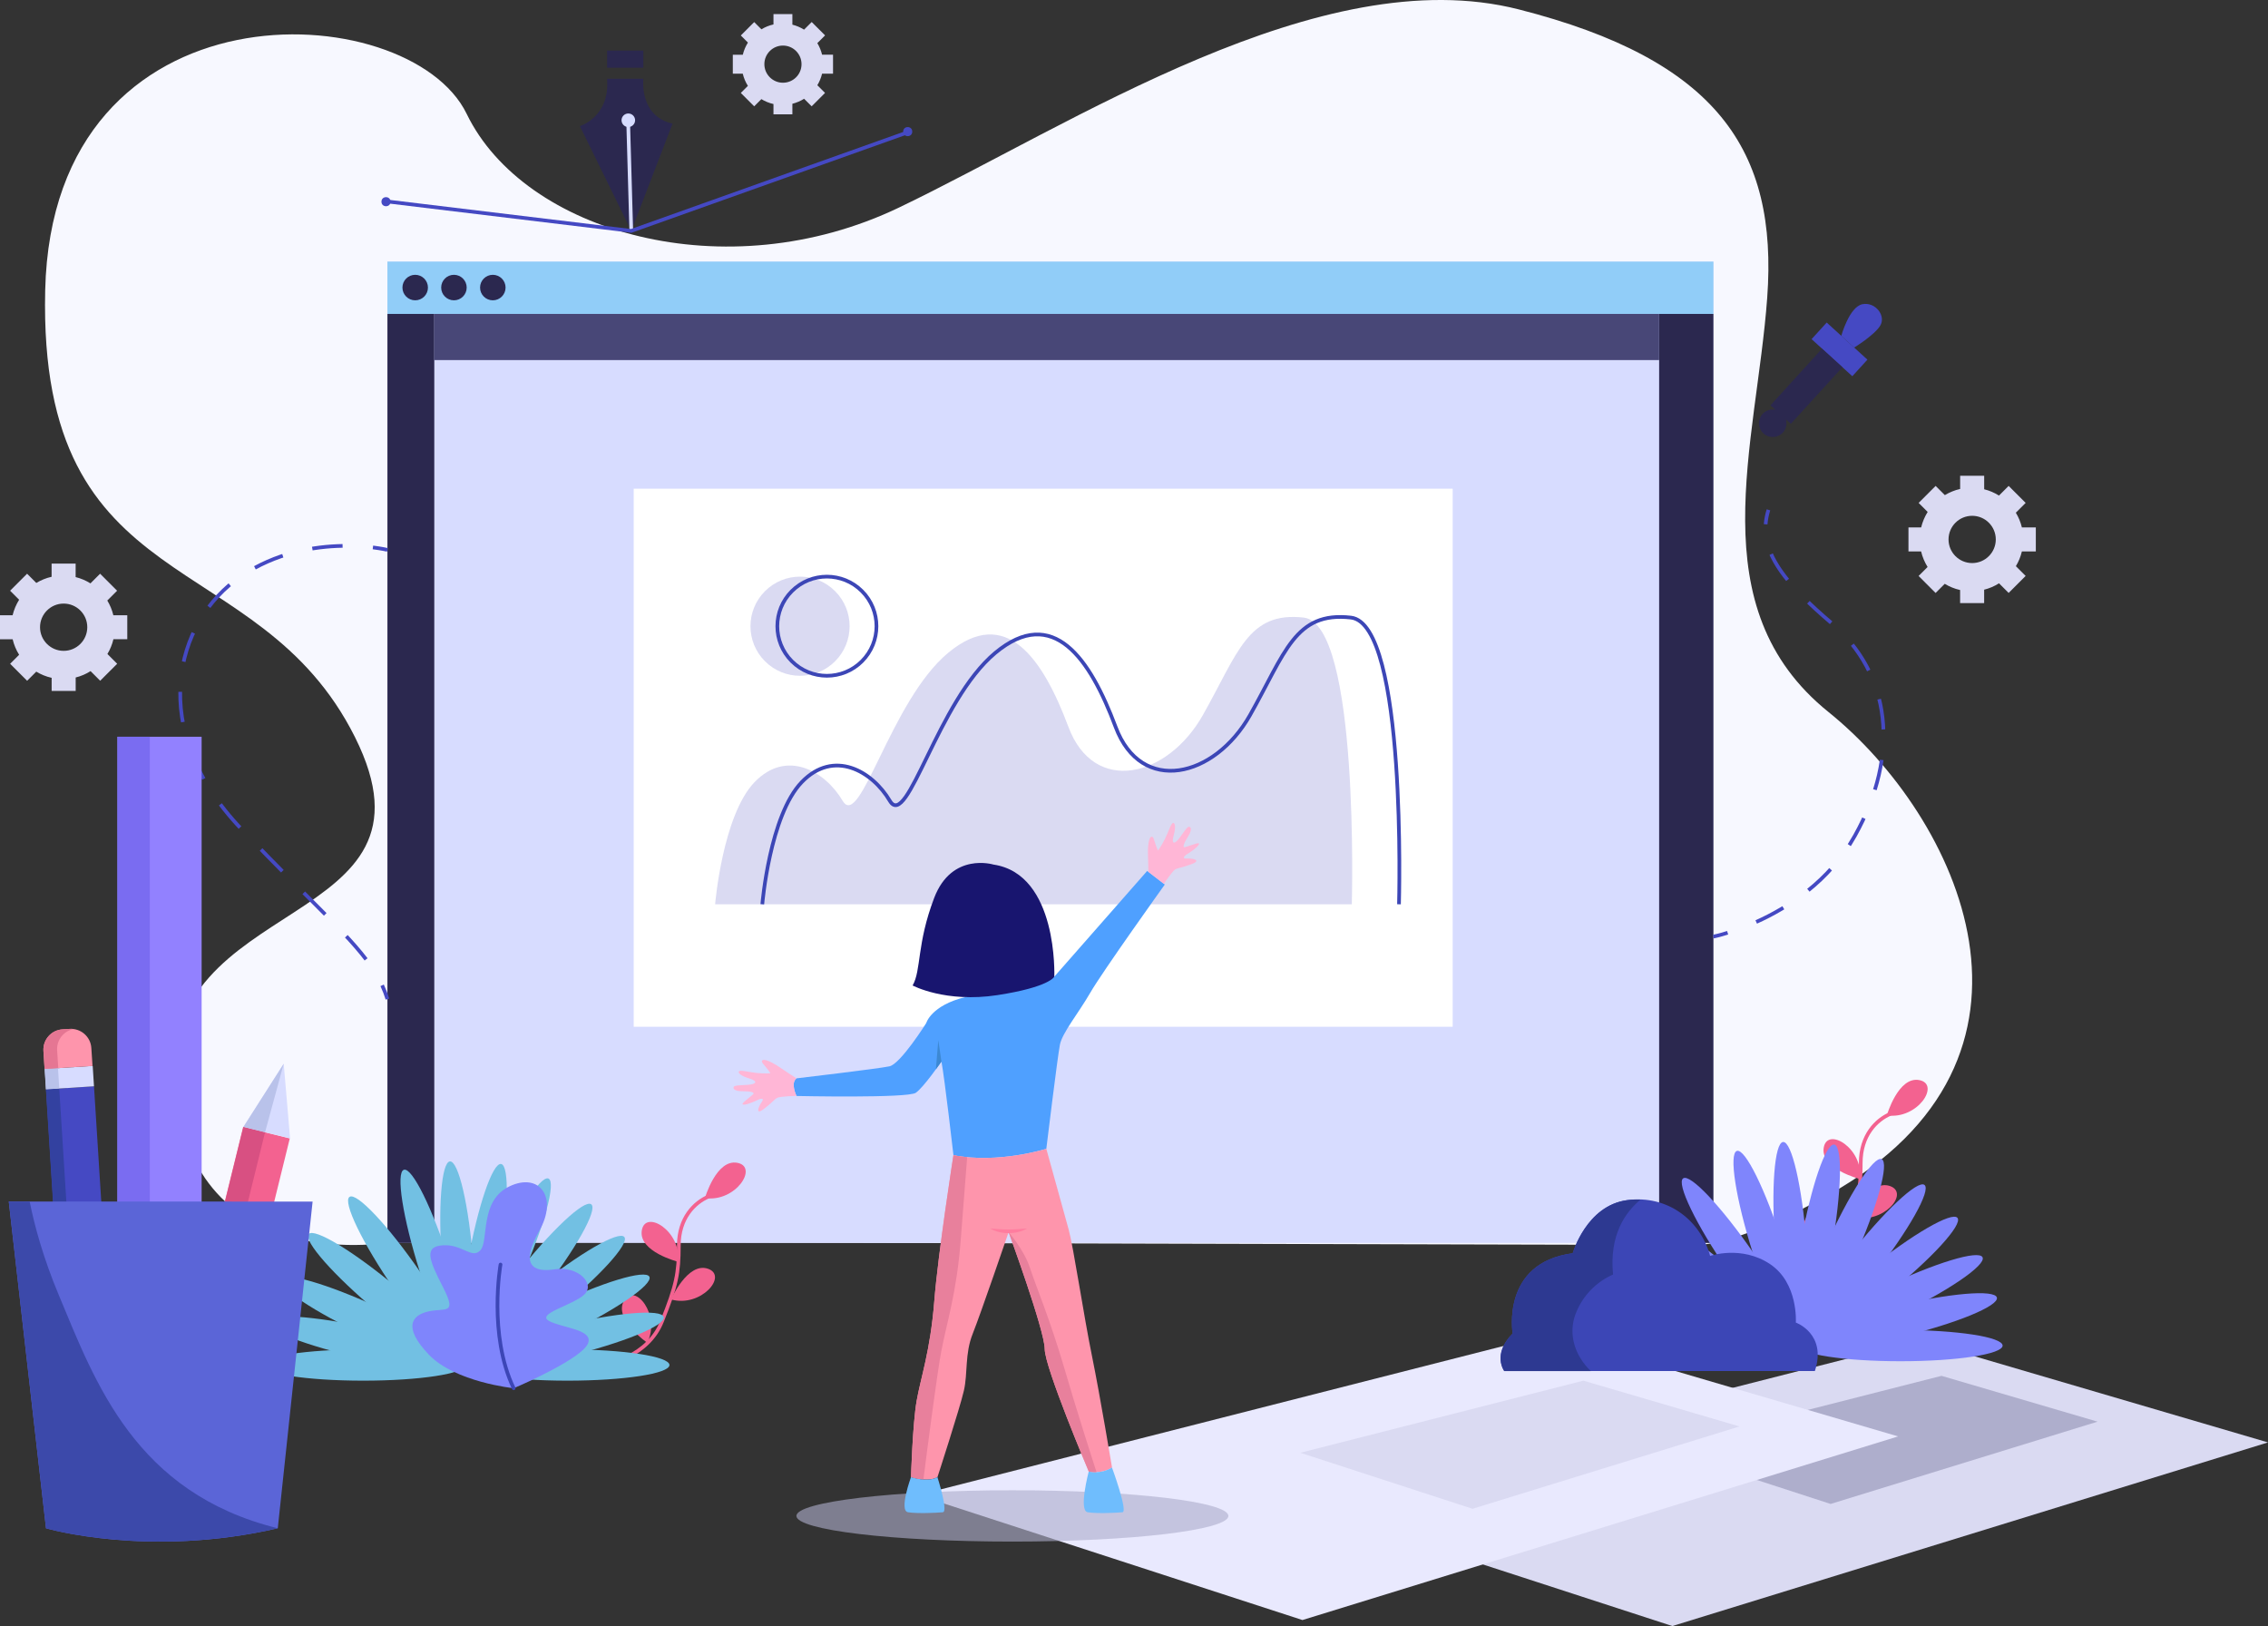 <?xml version="1.0" encoding="utf-8"?>
<!-- Generator: Adobe Illustrator 23.1.0, SVG Export Plug-In . SVG Version: 6.00 Build 0)  -->
<svg version="1.1" xmlns="http://www.w3.org/2000/svg" xmlns:xlink="http://www.w3.org/1999/xlink" x="0px" y="0px"
	 viewBox="0 0 615.3 441.06" style="enable-background:new 0 0 615.3 441.06;" xml:space="preserve">
<rect x="0" y="0" width="615.3" height="441.06" fill="#333333" stroke="none"/>
<style type="text/css">
	.st0{display:none;}
	.st1{display:inline;fill:#FFFFFF;}
	.st2{fill:#DADAF2;}
	.st3{fill:#AEAECC;}
	.st4{fill:#E9E9FE;}
	.st5{fill:#F7F8FF;}
	.st6{fill:#D7DCFF;}
	.st7{fill:#91CDF8;}
	.st8{fill:#2B284F;}
	.st9{fill:#FFFFFF;}
	.st10{fill:#484777;}
	.st11{fill:none;stroke:#D7DCFF;stroke-miterlimit:10;}
	.st12{fill:none;stroke:#4549C3;stroke-miterlimit:10;}
	.st13{fill:#4549C3;}
	.st14{fill:none;stroke:#4549C3;stroke-miterlimit:10;stroke-dasharray:8.299,8.299;}
	.st15{fill:none;stroke:#4549C3;stroke-miterlimit:10;stroke-dasharray:8.25,8.25;}
	.st16{fill:none;stroke:#F36290;stroke-linecap:round;stroke-linejoin:round;stroke-miterlimit:10;}
	.st17{fill:#F36290;}
	.st18{fill:#72C0E3;}
	.st19{fill:#7F85FC;}
	.st20{fill:none;stroke:#3C46B6;stroke-linecap:round;stroke-linejoin:round;stroke-miterlimit:10;}
	.st21{fill:none;stroke:#3C46B6;stroke-miterlimit:10;}
	.st22{opacity:0.61;fill:#AEAECC;}
	.st23{fill:#4FA0FF;}
	.st24{fill:#18156F;}
	.st25{fill:#FE95AC;}
	.st26{fill:#6FBDFD;}
	.st27{fill:#FF7D9F;}
	.st28{fill:#FFB6D6;}
	.st29{fill:#3C88D3;}
	.st30{fill:#E8809C;}
	.st31{fill:#3C46B6;}
	.st32{fill:#2D3991;}
	.st33{fill:#3341A0;}
	.st34{fill:#B9C2EA;}
	.st35{fill:#E57693;}
	.st36{fill:#D85082;}
	.st37{fill:#9281FF;}
	.st38{fill:#7A6CF1;}
	.st39{fill:#5B65D7;}
	.st40{fill:#3C49AA;}
	.st41{display:inline;}
	.st42{fill:#A5B7C6;}
</style>
<g id="BACKGROUND" class="st0">
	<rect x="-93.36" y="-33.78" class="st1" width="750" height="500"/>
</g>
<g id="OBJECTS">
	<g>
		<g>
			<polygon class="st2" points="349.45,407.17 520.82,363.52 615.3,391.25 453.7,441.06 			"/>
			<polygon class="st3" points="449.91,392.76 526.72,373.19 569.06,385.62 496.64,407.94 			"/>
		</g>
		<g>
			<polygon class="st4" points="249.1,405.55 420.47,361.89 514.95,389.62 353.35,439.43 			"/>
			<polygon class="st2" points="352.77,394.06 429.57,374.5 471.92,386.92 399.49,409.25 			"/>
		</g>
		<path class="st5" d="M107.06,336.8c0,0-54.73,10.75-59.62-42.03c-4.89-52.78,75.26-42.03,48.87-94.81
			C69.92,147.19,10.3,163.81,12.26,78.78c1.95-85.03,98.71-80.14,114.35-47.89c15.64,32.25,70.37,47.89,117.28,25.41
			C290.81,33.82,358.25-11.14,412,2.54s70.37,38.12,67.44,78.19c-2.93,40.07-18.57,84.05,16.62,112.4
			c35.19,28.34,66.46,93.83,0,130.97c0,0-21.5,12.55-35.19,13.61L107.06,336.8z"/>
		<rect x="105.11" y="70.96" class="st6" width="359.73" height="266.18"/>
		<rect x="105.11" y="70.96" class="st7" width="359.73" height="14.19"/>
		<rect x="105.11" y="85.15" class="st8" width="12.71" height="251.99"/>
		<rect x="450.12" y="85.15" class="st8" width="14.72" height="251.99"/>
		<path class="st8" d="M116.1,78c0,1.91-1.55,3.46-3.46,3.46c-1.91,0-3.46-1.55-3.46-3.46c0-1.91,1.55-3.46,3.46-3.46
			C114.55,74.54,116.1,76.09,116.1,78z"/>
		<path class="st8" d="M126.61,78c0,1.91-1.55,3.46-3.46,3.46c-1.91,0-3.46-1.55-3.46-3.46c0-1.91,1.55-3.46,3.46-3.46
			C125.06,74.54,126.61,76.09,126.61,78z"/>
		<path class="st8" d="M137.16,78c0,1.91-1.55,3.46-3.46,3.46c-1.91,0-3.46-1.55-3.46-3.46c0-1.91,1.55-3.46,3.46-3.46
			C135.61,74.54,137.16,76.09,137.16,78z"/>
		<rect x="171.92" y="132.56" class="st9" width="222.19" height="145.95"/>
		<rect x="117.81" y="85.15" class="st10" width="332.31" height="12.52"/>
		<g>
			<path class="st8" d="M164.7,21.37h9.84c0,0-1.23,10.11,7.92,12.16l-11.2,29.1l-13.94-28.42
				C157.32,34.22,165.52,31.76,164.7,21.37z"/>
			<rect x="164.7" y="13.72" class="st8" width="9.84" height="4.65"/>
			<line class="st11" x1="171.26" y1="62.63" x2="170.44" y2="33.81"/>
			<circle class="st6" cx="170.46" cy="32.62" r="1.84"/>
		</g>
		<g>
			<polyline class="st12" points="105.58,54.71 171.26,62.63 245.58,36.13 			"/>
			<circle class="st13" cx="104.72" cy="54.71" r="1.23"/>
			<circle class="st13" cx="246.26" cy="35.7" r="1.23"/>
		</g>
		<g>
			<g>
				<path class="st12" d="M464.84,254.05c0,0,1.46-0.29,3.86-1.04"/>
				<path class="st14" d="M476.46,250.08c8.53-3.83,19.8-10.93,26.77-23.39c12.38-22.15,9.77-43.99-6.52-57.83
					c-11.26-9.57-16.29-16.36-17.47-22.51"/>
				<path class="st12" d="M479.01,142.21c0.1-1.31,0.36-2.6,0.76-3.92"/>
			</g>
		</g>
		<g>
			<g>
				<path class="st12" d="M105.11,149.15c0,0-1.46-0.35-3.94-0.66"/>
				<path class="st15" d="M92.94,148.07c-7.76,0.14-18.11,1.82-27.58,8.25c-18.24,12.38-25.41,41.7,0,68.42
					c20.06,21.09,30.79,30,36.33,38.91"/>
				<path class="st12" d="M103.67,267.27c0.56,1.2,1.04,2.44,1.44,3.73"/>
			</g>
		</g>
		<g>
			<path class="st16" d="M164.61,369.97c0,0,11.08-1.78,14.99-11.56c3.91-9.77,4.56-13.03,4.56-20.52c0-7.49,4.24-11.73,8.14-13.36"
				/>
			<path class="st17" d="M175.6,364.21c0,0-9.21-6.31-6.31-11.4C172.19,347.71,179.36,356.68,175.6,364.21z"/>
			<path class="st17" d="M182.04,352.47c0,0,4.48-10.22,10.02-8.33C197.61,346.04,190.14,354.76,182.04,352.47z"/>
			<path class="st17" d="M183.98,342.26c0,0-10.82-2.74-9.86-8.52C175.08,327.96,184.9,333.9,183.98,342.26z"/>
			<path class="st17" d="M191.24,324.98c0,0,3.1-10.72,8.85-9.56C205.83,316.57,199.56,326.19,191.24,324.98z"/>
		</g>
		<g>
			<path class="st16" d="M485.26,347.53c0,0,11.08-1.78,14.99-11.56c3.91-9.77,4.56-13.03,4.56-20.52c0-7.49,4.24-11.73,8.14-13.36"
				/>
			<path class="st17" d="M496.26,341.77c0,0-9.21-6.31-6.31-11.4C492.85,325.27,500.02,334.24,496.26,341.77z"/>
			<path class="st17" d="M502.7,330.03c0,0,4.48-10.22,10.02-8.33C518.27,323.6,510.8,332.32,502.7,330.03z"/>
			<path class="st17" d="M504.63,319.82c0,0-10.82-2.74-9.86-8.52C495.74,305.52,505.56,311.46,504.63,319.82z"/>
			<path class="st17" d="M511.89,302.54c0,0,3.1-10.72,8.85-9.56C526.49,294.13,520.22,303.75,511.89,302.54z"/>
		</g>
		<g>
			<ellipse class="st18" cx="98.54" cy="370.26" rx="27.69" ry="4.24"/>
			<ellipse class="st18" cx="153.93" cy="370.26" rx="27.69" ry="4.24"/>
			<path class="st18" d="M180.07,357.25c0.55,2.27-11.06,7.03-25.92,10.62c-14.87,3.59-27.36,4.66-27.91,2.39
				c-0.55-2.27,11.06-7.03,25.92-10.62C167.02,356.04,179.52,354.97,180.07,357.25z"/>
			<path class="st18" d="M176.18,346.32c1.01,2.11-9.35,9.18-23.14,15.79c-13.79,6.61-25.79,10.26-26.8,8.15
				c-1.01-2.11,9.35-9.18,23.14-15.79C163.17,347.86,175.17,344.21,176.18,346.32z"/>
			<path class="st18" d="M169.38,335.53c1.47,1.82-7,11.07-18.91,20.67c-11.91,9.59-22.76,15.89-24.23,14.07
				c-1.47-1.82,7-11.07,18.91-20.67C157.06,340,167.91,333.71,169.38,335.53z"/>
			<path class="st18" d="M160.41,326.67c1.84,1.44-4.32,12.37-13.75,24.41s-18.58,20.62-20.42,19.18
				c-1.84-1.44,4.32-12.37,13.75-24.41C149.42,333.82,158.57,325.23,160.41,326.67z"/>
			<path class="st18" d="M148.8,319.68c2.14,0.95-1.18,13.05-7.42,27.01c-6.23,13.97-13.02,24.52-15.15,23.56
				c-2.14-0.95,1.18-13.05,7.42-27.01C139.88,329.28,146.67,318.73,148.8,319.68z"/>
			<path class="st18" d="M135.95,315.73c2.3,0.41,2,12.95-0.69,28.01c-2.68,15.06-6.72,26.93-9.03,26.52
				c-2.3-0.41-2-12.95,0.69-28.01C129.6,327.2,133.65,315.32,135.95,315.73z"/>
			<path class="st18" d="M122.07,315.03c2.33-0.18,5.16,12.04,6.31,27.3c1.15,15.25,0.19,27.76-2.14,27.93
				c-2.33,0.18-5.16-12.04-6.31-27.3C118.78,327.72,119.74,315.21,122.07,315.03z"/>
			
				<ellipse transform="matrix(0.953 -0.302 0.302 0.953 -98.247 51.586)" class="st18" cx="117.88" cy="343.86" rx="4.24" ry="27.69"/>
			<path class="st18" d="M94.82,324.65c1.93-1.33,10.52,7.81,19.2,20.4c8.68,12.6,14.15,23.88,12.22,25.21
				c-1.93,1.33-10.52-7.81-19.2-20.4C98.36,337.26,92.89,325.98,94.82,324.65z"/>
			<path class="st18" d="M83.74,334.74c1.5-1.79,12.23,4.7,23.96,14.51s20.03,19.21,18.53,21.01c-1.5,1.79-12.23-4.7-23.96-14.51
				S82.24,336.54,83.74,334.74z"/>
			<path class="st18" d="M76.01,346.92c0.99-2.12,13.03,1.38,26.9,7.83s24.31,13.39,23.33,15.51c-0.99,2.12-13.03-1.38-26.9-7.83
				C85.47,355.99,75.02,349.05,76.01,346.92z"/>
			<path class="st18" d="M72.14,358.36c0.5-2.28,13.02-1.47,27.96,1.81c14.94,3.29,26.64,7.8,26.14,10.08
				c-0.5,2.28-13.02,1.47-27.96-1.81S71.64,360.65,72.14,358.36z"/>
		</g>
		<g>
			<path class="st19" d="M487.92,364.99c0,2.34-12.4,4.24-27.69,4.24s-27.69-1.9-27.69-4.24c0-2.34,12.4-4.24,27.69-4.24
				S487.92,362.65,487.92,364.99z"/>
			<path class="st19" d="M543.3,364.99c0,2.34-12.4,4.24-27.69,4.24s-27.69-1.9-27.69-4.24c0-2.34,12.4-4.24,27.69-4.24
				S543.3,362.65,543.3,364.99z"/>
			<path class="st19" d="M541.75,351.97c0.55,2.27-11.06,7.03-25.92,10.62c-14.87,3.59-27.36,4.66-27.91,2.39
				c-0.55-2.27,11.06-7.03,25.92-10.62C528.7,350.77,541.2,349.7,541.75,351.97z"/>
			<path class="st19" d="M537.86,341.04c1.01,2.11-9.35,9.18-23.14,15.79c-13.79,6.61-25.79,10.26-26.8,8.15
				c-1.01-2.11,9.35-9.18,23.14-15.79C524.85,342.59,536.85,338.93,537.86,341.04z"/>
			
				<ellipse transform="matrix(0.779 -0.627 0.627 0.779 -105.364 396.366)" class="st19" cx="509.49" cy="347.62" rx="27.69" ry="4.24"/>
			
				<ellipse transform="matrix(0.617 -0.787 0.787 0.617 -76.659 528.885)" class="st19" cx="505" cy="343.2" rx="27.69" ry="4.24"/>
			<path class="st19" d="M510.48,314.41c2.14,0.95-1.18,13.05-7.42,27.01c-6.23,13.97-13.02,24.52-15.15,23.56
				c-2.14-0.95,1.18-13.05,7.42-27.01C501.56,324.01,508.35,313.46,510.48,314.41z"/>
			<path class="st19" d="M497.63,310.46c2.3,0.41,2,12.95-0.69,28.01c-2.68,15.06-6.72,26.93-9.03,26.52
				c-2.3-0.41-2-12.95,0.69-28.01C491.28,321.93,495.33,310.05,497.63,310.46z"/>
			<path class="st19" d="M483.75,309.76c2.33-0.18,5.16,12.04,6.31,27.3s0.19,27.76-2.14,27.93c-2.33,0.18-5.16-12.04-6.31-27.3
				C480.46,322.44,481.42,309.94,483.75,309.76z"/>
			<path class="st19" d="M471.21,312.18c2.23-0.71,7.78,10.54,12.39,25.12c4.61,14.58,6.55,26.97,4.32,27.68
				c-2.23,0.71-7.78-10.54-12.39-25.12C470.91,325.28,468.98,312.89,471.21,312.18z"/>
			
				<ellipse transform="matrix(0.824 -0.567 0.567 0.824 -110.779 328.228)" class="st19" cx="472.21" cy="342.18" rx="4.24" ry="27.69"/>
			<path class="st19" d="M445.42,329.47c1.5-1.79,12.23,4.7,23.96,14.51c11.73,9.81,20.03,19.21,18.53,21.01
				c-1.5,1.79-12.23-4.7-23.96-14.51C452.22,340.67,443.92,331.26,445.42,329.47z"/>
			<path class="st19" d="M437.69,341.65c0.99-2.12,13.03,1.38,26.9,7.83c13.87,6.44,24.31,13.39,23.33,15.51
				c-0.99,2.12-13.03-1.38-26.9-7.83S436.7,343.77,437.69,341.65z"/>
			<path class="st19" d="M433.82,353.09c0.5-2.28,13.02-1.47,27.96,1.81c14.94,3.29,26.64,7.8,26.14,10.08
				c-0.5,2.28-13.02,1.47-27.96-1.81C445.02,359.89,433.32,355.38,433.82,353.09z"/>
		</g>
		<g>
			<path class="st19" d="M139.36,376.55c0,0-15.89-1.63-23.03-9.12c-7.14-7.49-4.59-10.75,0-11.73c4.59-0.98,7.7,0.98,3.87-6.52
				c-3.84-7.49-5.28-11.08,0-11.4c5.28-0.33,7.89,3.91,10.17,1.3c2.28-2.61-0.33-13.36,7.82-17.27c8.14-3.91,13.3,2.93,8.11,12.05
				c-5.18,9.12-1.92,11.4,4.27,10.43c6.19-0.98,11.04,3.91,7.96,6.84c-3.08,2.93-13.18,5.21-9.59,7.17
				c3.58,1.95,12.29,2.28,10.54,6.19C157.73,368.41,142.48,375.25,139.36,376.55z"/>
			<path class="st20" d="M135.79,343c0,0-3.39,19.02,3.57,33.56"/>
		</g>
		<path class="st2" d="M194.01,245.28c0,0,2.02-24.14,10.71-33.14c8.69-9,19.11-3,23.89,5.08c4.78,8.08,12.94-27.11,28.62-40.14
			c15.68-13.03,25.68,1.52,32.63,20.09c6.95,18.57,26.84,13.79,36.44-3.15c9.6-16.94,12.21-28.24,27.41-26.5
			c15.2,1.74,13.03,77.76,13.03,77.76H194.01z"/>
		<path class="st21" d="M206.81,245.28c0,0,2.02-24.14,10.71-33.14c8.69-9,19.11-3,23.89,5.08c4.78,8.08,12.94-27.11,28.62-40.14
			c15.68-13.03,25.68,1.52,32.63,20.09s26.84,13.79,36.44-3.15c9.6-16.94,12.21-28.24,27.41-26.5c15.2,1.74,13.03,77.76,13.03,77.76
			"/>
		<g>
			<ellipse class="st22" cx="274.66" cy="411.19" rx="58.6" ry="6.96"/>
			<path class="st23" d="M251.28,277.51c0,0,1.3-4.78,10.61-7.06c7.53-1.84,24.14-5.54,24.14-5.54l25.19-28.67l4.78,3.69
				c0,0-16.94,23.67-20.2,29.32c-3.26,5.65-7.6,10.86-8.25,14.12c-0.65,3.26-3.69,28.24-3.69,28.24s-13.03,4.13-25.19,1.74
				c0,0-2.39-20.85-3.26-25.41c0,0-4.78,6.95-6.95,8.47c-2.17,1.52-32.36,0.87-32.36,0.87s-1.74-3.48,0-4.78
				c0,0,22.15-2.61,25.19-3.26C244.33,288.59,251.28,277.51,251.28,277.51z"/>
			<path class="st24" d="M269.52,234.51c0,0-11.29-3.46-16.07,9.02c-4.78,12.48-3.48,19.65-5.86,23.78c0,0,8.91,4.78,23.02,2.61
				c14.12-2.17,15.42-5,15.42-5S287.12,237.11,269.52,234.51z"/>
			<path class="st25" d="M289.94,333.55c-1.3-4.78-6.08-21.94-6.08-21.94s-13.03,4.13-25.19,1.74c0,0-4.13,26.28-5.21,39.75
				s-3.69,20.63-4.78,26.93c-1.09,6.3-1.52,20.63-1.52,20.63s4.56,1.52,7.17,0c0,0,6.08-18.68,7.17-23.46
				c1.09-4.78,0.22-9.99,2.39-15.42c2.17-5.43,9.75-27.58,9.75-27.58s9.8,26.71,9.8,31.71c0,5,11.95,33.23,11.95,33.23
				s3.26,0.87,6.3-1.09c0,0-3.26-19.55-5.43-30.19C294.07,357.22,291.24,338.32,289.94,333.55z"/>
			<path class="st26" d="M247.15,400.66c0,0-3.34,9.12-0.81,9.53c2.52,0.41,7.9,0.16,9.45,0c1.55-0.16-1.47-9.53-1.47-9.53
				C251.71,402.18,247.15,400.66,247.15,400.66z"/>
			<path class="st26" d="M301.67,398.05c-3.04,1.95-6.3,1.09-6.3,1.09s-2.82,10.64-0.29,11.05c2.52,0.41,7.9,0.16,9.45,0
				C306.07,410.03,301.67,398.05,301.67,398.05z"/>
			<g>
				<path class="st27" d="M268.66,333.22c1.72,0.16,3.35,0.28,4.99,0.27c0.82,0,1.64-0.02,2.47-0.08c0.83-0.04,1.65-0.15,2.53-0.19
					c-1.5,0.88-3.26,1.26-5,1.27c-0.87,0-1.74-0.09-2.59-0.3C270.22,333.99,269.39,333.69,268.66,333.22z"/>
			</g>
			<path class="st28" d="M216.09,292.5c0,0-2.82-1.79-4.21-2.77c-1.38-0.98-3.99-2.52-4.89-2.2c-0.9,0.33,0.41,1.34,1.22,2.46
				c0.81,1.12,0.81,1.12,0.81,1.12s-1.38,0.16-3.75-0.08c-2.36-0.24-4.48-0.9-4.81-0.41c-0.33,0.49,0.81,1.3,2.69,1.87
				c1.87,0.57,2.28,1.14,1.06,1.55c-1.22,0.41-4.81,0.16-5.13,0.73c-0.33,0.57,0.24,1.22,2.44,1.22c2.2,0,3.01,0.33,2.93,0.65
				c-0.08,0.33-2.93,2.28-3.01,2.77c-0.08,0.49,1.47,0.24,4.48-1.22c0,0,1.71-0.65,0.73,0.73c-0.98,1.38-1.71,3.58,0.49,1.95
				c2.2-1.63,2.93-2.69,3.75-3.1c0.81-0.41,5.19-0.52,5.19-0.52S214.36,293.8,216.09,292.5z"/>
			<path class="st28" d="M321.77,231.87c2.85-1.76,3.88-2.94,3.43-3.13c-0.46-0.19-3.63,1.17-3.95,1.07
				c-0.32-0.11-0.16-0.97,1.02-2.83c1.17-1.86,0.93-2.69,0.27-2.72s-2.36,3.13-3.36,3.95c-1,0.82-1.26,0.17-0.74-1.72
				c0.52-1.89,0.44-3.29-0.15-3.27c-0.59,0.01-1.17,2.15-2.22,4.28c-1.05,2.13-1.93,3.21-1.93,3.21s0,0-0.51-1.29
				c-0.51-1.29-0.67-2.93-1.43-2.35c-0.75,0.58-0.84,3.61-0.75,5.31c0.06,1.13,0.08,2.98,0.09,4.09l4.21,3.25
				c0.55-0.81,2.38-3.47,3.04-3.87c0.78-0.47,2.07-0.53,4.62-1.51c2.55-0.99,0.3-1.54-1.39-1.46
				C320.3,232.97,321.77,231.87,321.77,231.87z"/>
			<polygon class="st29" points="255.41,287.94 254.56,282.15 253.9,290.06 			"/>
			<g>
				<path class="st30" d="M255.41,366.29c1.41-7.33,4.13-15.8,5.19-29.44c0.68-8.7,1.38-17.64,1.79-22.97
					c-1.24-0.12-2.49-0.29-3.73-0.54c0,0-4.13,26.28-5.21,39.75s-3.69,20.63-4.78,26.93c-1.09,6.3-1.52,20.63-1.52,20.63
					s1.56,0.52,3.37,0.64C251.52,393.47,254.26,372.23,255.41,366.29z"/>
				<path class="st30" d="M288.98,371.9c-4.11-14.1-7.95-23.04-9.56-27.99c-1.61-4.95-5.8-9.71-5.8-9.71s9.8,26.71,9.8,31.71
					c0,5,11.95,33.23,11.95,33.23s0.87,0.23,2.12,0.18C295.76,393.99,292.03,382.35,288.98,371.9z"/>
			</g>
		</g>
		<g>
			
				<rect x="491.74" y="91.91" transform="matrix(0.739 0.673 -0.673 0.739 194.038 -311.374)" class="st13" width="14.95" height="6.09"/>
			<path class="st8" d="M499.83,99.62l-5.53-5.03l-13.98,15.35l1.33,1.21c-1.24-0.24-2.57,0.14-3.48,1.14
				c-1.39,1.53-1.28,3.89,0.25,5.28c1.53,1.39,3.89,1.28,5.28-0.25c0.91-1,1.16-2.36,0.81-3.57l1.33,1.21L499.83,99.62z"/>
			<path class="st13" d="M499.53,91.11c0,0,2.18-7.94,5.77-8.6c3.59-0.66,6.42,3.23,4.78,5.85c-1.64,2.62-7.07,5.92-7.07,5.92
				L499.53,91.11z"/>
		</g>
		<path class="st2" d="M552.31,149.58v-6.52h-3.78c-0.34-1.43-0.9-2.76-1.64-3.99l2.66-2.66l-4.61-4.61l-2.62,2.62
			c-1.23-0.77-2.58-1.35-4.02-1.71v-3.66h-6.52v3.58c-1.49,0.33-2.88,0.91-4.15,1.67l-2.5-2.5l-4.61,4.61l2.45,2.45
			c-0.8,1.28-1.4,2.69-1.77,4.2h-3.44v6.52h3.43c0.36,1.51,0.96,2.93,1.76,4.21l-2.44,2.44l4.61,4.61l2.48-2.48
			c1.27,0.77,2.67,1.35,4.17,1.68v3.55h6.52v-3.64c1.45-0.36,2.81-0.95,4.04-1.73l2.61,2.61l4.61-4.61l-2.65-2.65
			c0.74-1.22,1.29-2.57,1.63-4H552.31z M535.04,152.73c-3.54,0-6.41-2.87-6.41-6.41c0-3.54,2.87-6.41,6.41-6.41
			c3.54,0,6.41,2.87,6.41,6.41C541.45,149.86,538.58,152.73,535.04,152.73z"/>
		<path class="st2" d="M34.53,173.4v-6.52h-3.78c-0.34-1.43-0.9-2.76-1.64-3.99l2.66-2.66l-4.61-4.61l-2.62,2.62
			c-1.23-0.77-2.58-1.35-4.02-1.71v-3.66h-6.52v3.58c-1.49,0.33-2.88,0.91-4.15,1.67l-2.5-2.5l-4.61,4.61l2.45,2.45
			c-0.8,1.28-1.4,2.69-1.77,4.2H0v6.52h3.43c0.36,1.51,0.96,2.93,1.76,4.21l-2.44,2.44l4.61,4.61l2.48-2.48
			c1.27,0.77,2.67,1.35,4.17,1.68v3.55h6.52v-3.64c1.45-0.36,2.81-0.95,4.04-1.73l2.61,2.61l4.61-4.61l-2.65-2.65
			c0.74-1.22,1.29-2.57,1.63-4H34.53z M17.27,176.54c-3.54,0-6.41-2.87-6.41-6.41c0-3.54,2.87-6.41,6.41-6.41s6.41,2.87,6.41,6.41
			C23.67,173.68,20.81,176.54,17.27,176.54z"/>
		<path class="st2" d="M226,19.97v-5.13h-2.97c-0.27-1.12-0.71-2.18-1.29-3.14l2.1-2.1l-3.63-3.63l-2.07,2.07
			c-0.97-0.61-2.03-1.06-3.17-1.35V3.82h-5.13v2.81c-1.17,0.26-2.27,0.71-3.27,1.32l-1.96-1.96l-3.63,3.63l1.93,1.93
			c-0.63,1-1.11,2.12-1.39,3.3h-2.71v5.13h2.7c0.28,1.19,0.75,2.3,1.39,3.31l-1.92,1.92l3.63,3.63l1.95-1.95
			c1,0.61,2.1,1.06,3.28,1.33v2.79h5.13v-2.86c1.14-0.29,2.21-0.75,3.18-1.36l2.05,2.05l3.63-3.63l-2.09-2.09
			c0.58-0.96,1.02-2.02,1.29-3.14H226z M212.41,22.44c-2.78,0-5.04-2.26-5.04-5.04c0-2.78,2.26-5.04,5.04-5.04s5.04,2.26,5.04,5.04
			C217.46,20.19,215.2,22.44,212.41,22.44z"/>
		
			<ellipse transform="matrix(0.707 -0.707 0.707 0.707 -56.518 203.257)" class="st2" cx="217.09" cy="169.85" rx="13.45" ry="13.45"/>
		
			<ellipse transform="matrix(0.707 -0.707 0.707 0.707 -54.385 208.407)" class="st21" cx="224.38" cy="169.85" rx="13.45" ry="13.45"/>
		<g>
			<g>
				<path class="st31" d="M408.11,371.9c0,0-3.4-4.53,2.27-10.2c0,0-3.28-19.18,16.29-21.77c0,0,3.69-12.92,14.76-14.4
					c11.07-1.48,19.93,5.54,22.52,15.13c0,0,8.49-2.95,16.24,2.21c7.75,5.17,7.01,15.87,7.01,15.87s8.49,3.03,5.17,13.14H408.11z"/>
			</g>
			<path class="st32" d="M427.42,356.47c3.04-8.13,10.2-10.75,10.2-10.75c-1.06-10.67,3.27-16.88,7.48-20.35
				c-1.19-0.04-2.42,0-3.67,0.17c-11.07,1.48-14.76,14.4-14.76,14.4c-19.56,2.58-16.29,21.77-16.29,21.77
				c-5.66,5.66-2.27,10.2-2.27,10.2h23.49C427.25,367.76,425.39,361.9,427.42,356.47z"/>
		</g>
		<g>
			<g>
				
					<rect x="15.64" y="294.97" transform="matrix(0.998 -0.063 0.063 0.998 -21.695 2.076)" class="st13" width="13.03" height="101.95"/>
				
					<rect x="12.26" y="289.54" transform="matrix(0.998 -0.063 0.063 0.998 -18.331 1.758)" class="st6" width="13.03" height="5.54"/>
				<path class="st25" d="M25.1,289.14l-13.01,0.82l-0.31-4.88c-0.19-3.05,2.13-5.68,5.18-5.87l1.95-0.12
					c3.05-0.19,5.68,2.13,5.87,5.18L25.1,289.14z"/>
				<polygon class="st33" points="22.48,397 16.07,295.26 12.45,295.48 18.85,397.23 31.86,396.41 31.86,396.41 				"/>
				<polygon class="st34" points="16.08,295.26 15.73,289.73 12.1,289.96 12.45,295.48 25.45,294.67 25.45,294.67 				"/>
				<path class="st35" d="M15.5,284.91c-0.18-2.83,1.8-5.29,4.52-5.79c-0.36-0.05-0.72-0.06-1.1-0.04l-1.95,0.12
					c-3.05,0.19-5.37,2.82-5.18,5.87l0.31,4.88l3.71-0.23L15.5,284.91z"/>
			</g>
			<g>
				
					<rect x="53.66" y="305.75" transform="matrix(-0.971 -0.239 0.239 -0.971 33.283 717.49)" class="st17" width="13.03" height="101.95"/>
				<polygon class="st6" points="78.7,308.79 76.97,288.54 66.04,305.67 				"/>
				<g>
					<polygon class="st36" points="51.15,407 54.31,407.78 54.31,407.78 					"/>
					<polygon class="st36" points="71.91,307.12 74.71,307.81 66.04,305.67 41.66,404.66 47.52,406.11 					"/>
				</g>
				<polygon class="st34" points="71.91,307.12 76.97,288.54 66.04,305.67 				"/>
			</g>
			<rect x="31.86" y="199.84" class="st37" width="22.84" height="206.38"/>
			<rect x="31.86" y="199.84" class="st38" width="8.78" height="206.38"/>
			<path class="st39" d="M12.48,414.54c0,0,27.69,8.14,62.88,0l9.45-88.62H2.38L12.48,414.54z"/>
			<path class="st40" d="M15.96,351.31c-4.21-10.07-6.58-18.74-7.91-25.39H2.38l10.1,88.62c0,0,27.69,8.14,62.88,0
				C36.67,404.96,25.87,375.03,15.96,351.31z"/>
		</g>
	</g>
</g>
<g id="DESIGNED_BY_FREEPIK" class="st0">
	<g class="st41">
		<g id="XMLID_319_">
			<g id="XMLID_338_">
				<path id="XMLID_346_" class="st42" d="M291.75,431.68c-0.43,0.44-0.8,0.93-1.11,1.45l-0.47-0.24c-0.07-0.3-0.35-0.5-0.66-0.47
					c-0.33,0.04-0.57,0.34-0.53,0.67c0.04,0.33,0.34,0.57,0.67,0.53c0.07-0.01,0.13-0.03,0.18-0.05l0.45,0.23
					c-0.25,0.55-0.43,1.14-0.54,1.74l0.75,0.13c0.23-1.31,0.85-2.51,1.79-3.47L291.75,431.68z"/>
				<path id="XMLID_345_" class="st42" d="M297.24,429.38c-0.17,0-0.34,0.01-0.51,0.02l-0.07-0.63c0.19-0.15,0.3-0.39,0.27-0.64
					c-0.05-0.39-0.4-0.67-0.8-0.63c-0.39,0.05-0.67,0.4-0.63,0.8c0.03,0.25,0.19,0.46,0.4,0.56l0.07,0.62
					c-0.71,0.12-1.4,0.33-2.06,0.65l0.33,0.68c0.93-0.45,1.94-0.67,3-0.67c0.5,0,0.99,0.05,1.48,0.16l0.16-0.74
					C298.34,429.44,297.79,429.38,297.24,429.38z"/>
				<path id="XMLID_344_" class="st42" d="M303.84,431.93c0.33-0.04,0.57-0.34,0.53-0.67c-0.04-0.33-0.34-0.57-0.67-0.53
					c-0.31,0.04-0.54,0.3-0.53,0.61l-0.42,0.36c-0.42-0.43-0.89-0.81-1.41-1.14l-0.4,0.64c1.13,0.71,2.02,1.73,2.56,2.93l0.69-0.31
					c-0.25-0.55-0.57-1.07-0.94-1.54l0.4-0.35C303.71,431.93,303.77,431.94,303.84,431.93z"/>
				<path id="XMLID_343_" class="st42" d="M296.69,439.59c-0.39,0.02-0.77,0.03-1.16,0.03c-0.88,0-1.73-0.06-2.48-0.18
					c-0.39-0.06-0.85-0.15-1.27-0.29c1.05,1.86,3.07,3.13,5.39,3.13c2.86,0,5.26-1.92,5.95-4.5c-0.68,0.45-1.51,0.83-2.46,1.12
					C299.48,439.27,298.11,439.51,296.69,439.59z"/>
				<path id="XMLID_339_" class="st42" d="M297.24,430.9c-3.35,0-6.08,2.67-6.08,5.94c0,0.43,0.05,0.85,0.14,1.26
					c0.67,0.48,2.71,0.89,5.35,0.73c2.88-0.17,5.3-0.96,6.67-2.16c-0.01-0.2-0.02-0.39-0.05-0.58
					C302.89,433.13,300.29,430.9,297.24,430.9z M295.08,437.41c-1.02,0-1.85-0.83-1.85-1.85c0-1.02,0.83-1.85,1.85-1.85
					c1.02,0,1.85,0.83,1.85,1.85C296.93,436.58,296.1,437.41,295.08,437.41z M299.81,436.5c-0.75,0-1.36-0.61-1.36-1.36
					s0.61-1.36,1.36-1.36c0.75,0,1.36,0.61,1.36,1.36S300.56,436.5,299.81,436.5z"/>
			</g>
			<path id="XMLID_336_" class="st42" d="M313.24,432.77c-0.29-0.12-0.81-0.31-1.38-0.24c-0.55,0.07-0.84,0.34-0.84,1.01v0.87h2.23
				v1.72h-2.23v5.45h-1.93v-5.45h-1.34v-1.72h1.34v-0.89c0-1.68,0.9-2.78,2.57-2.78c0.64,0,1.16,0.12,1.59,0.31L313.24,432.77z"/>
			<path id="XMLID_334_" class="st42" d="M317.94,436.1c-0.18-0.03-0.36-0.05-0.53-0.05c-0.9,0-1.51,0.55-1.51,1.61v3.91h-1.93
				v-7.17h1.87v0.78c0.45-0.67,1.14-0.98,2.02-0.98c0.41,0,0.85,0.13,1.09,0.34L317.94,436.1z"/>
			<path id="XMLID_331_" class="st42" d="M325.61,437.98c0,0.22-0.01,0.49-0.04,0.65h-5.08c0.21,1.04,0.93,1.49,1.84,1.49
				c0.62,0,1.3-0.25,1.81-0.69l1.13,1.24c-0.81,0.75-1.85,1.09-3.06,1.09c-2.2,0-3.72-1.5-3.72-3.75c0-2.26,1.48-3.8,3.63-3.8
				C324.19,434.21,325.6,435.74,325.61,437.98z M320.5,437.31h3.18c-0.18-0.92-0.73-1.44-1.56-1.44
				C321.2,435.87,320.67,436.42,320.5,437.31z"/>
			<path id="XMLID_328_" class="st42" d="M333.26,437.98c0,0.22-0.02,0.49-0.04,0.65h-5.08c0.21,1.04,0.93,1.49,1.84,1.49
				c0.62,0,1.3-0.25,1.81-0.69l1.13,1.24c-0.81,0.75-1.85,1.09-3.06,1.09c-2.2,0-3.72-1.5-3.72-3.75c0-2.26,1.48-3.8,3.63-3.8
				C331.84,434.21,333.26,435.74,333.26,437.98z M328.15,437.31h3.18c-0.18-0.92-0.73-1.44-1.56-1.44
				C328.85,435.87,328.32,436.42,328.15,437.31z"/>
			<path id="XMLID_325_" class="st42" d="M341.61,437.98c0,2.15-1.5,3.77-3.47,3.77c-0.96,0-1.64-0.38-2.11-0.93v3.71h-1.92V434.4
				h1.89v0.79c0.47-0.58,1.15-0.98,2.14-0.98C340.11,434.21,341.61,435.83,341.61,437.98z M335.93,437.98
				c0,1.13,0.75,1.98,1.84,1.98c1.14,0,1.85-0.88,1.85-1.98c0-1.1-0.71-1.98-1.85-1.98C336.68,436.01,335.93,436.85,335.93,437.98z"
				/>
			<path id="XMLID_322_" class="st42" d="M344.71,432.05c0,0.7-0.54,1.23-1.24,1.23c-0.7,0-1.23-0.53-1.23-1.23
				c0-0.7,0.53-1.24,1.23-1.24C344.17,430.81,344.71,431.36,344.71,432.05z M344.45,441.57h-1.93v-7.17h1.93V441.57z"/>
			<path id="XMLID_320_" class="st42" d="M347.68,436.95l2.7-2.55h2.37l-3.48,3.38l3.5,3.8h-2.38l-2.72-2.9v2.9h-1.93v-10.66h1.93
				V436.95z"/>
		</g>
		<g>
			<path class="st42" d="M216.06,441.51v-1.05c-0.53,0.72-1.39,1.23-2.39,1.23c-1.85,0-3.15-1.41-3.15-3.71
				c0-2.26,1.29-3.72,3.15-3.72c0.95,0,1.82,0.47,2.39,1.25v-3.76h1.1v9.77H216.06z M216.06,439.59v-3.21
				c-0.4-0.62-1.24-1.14-2.12-1.14c-1.42,0-2.27,1.17-2.27,2.74c0,1.57,0.85,2.72,2.27,2.72
				C214.81,440.7,215.66,440.2,216.06,439.59z"/>
			<path class="st42" d="M218.58,437.96c0-2.05,1.46-3.71,3.49-3.71c2.14,0,3.4,1.67,3.4,3.79v0.28h-5.73
				c0.09,1.33,1.03,2.45,2.55,2.45c0.81,0,1.63-0.32,2.18-0.89l0.53,0.72c-0.7,0.7-1.65,1.08-2.81,1.08
				C220.09,441.68,218.58,440.17,218.58,437.96z M222.05,435.17c-1.51,0-2.26,1.27-2.31,2.36h4.64
				C224.36,436.47,223.66,435.17,222.05,435.17z"/>
			<path class="st42" d="M226.25,440.57l0.57-0.79c0.47,0.54,1.36,1.01,2.33,1.01c1.08,0,1.67-0.51,1.67-1.22
				c0-1.71-4.38-0.66-4.38-3.28c0-1.1,0.95-2.04,2.64-2.04c1.2,0,2.05,0.45,2.62,1.03l-0.51,0.76c-0.42-0.51-1.2-0.89-2.11-0.89
				c-0.97,0-1.57,0.48-1.57,1.11c0,1.55,4.38,0.53,4.38,3.28c0,1.19-0.95,2.14-2.78,2.14C227.95,441.68,226.97,441.33,226.25,440.57
				z"/>
			<path class="st42" d="M233.12,432.69c0-0.41,0.34-0.75,0.73-0.75c0.41,0,0.75,0.34,0.75,0.75c0,0.41-0.34,0.73-0.75,0.73
				C233.46,433.42,233.12,433.1,233.12,432.69z M233.31,441.51v-7.07h1.1v7.07H233.31z"/>
			<path class="st42" d="M236.23,443.32l0.56-0.82c0.59,0.7,1.29,0.97,2.3,0.97c1.17,0,2.27-0.57,2.27-2.12v-1.01
				c-0.51,0.72-1.38,1.26-2.37,1.26c-1.85,0-3.15-1.38-3.15-3.66c0-2.27,1.29-3.68,3.15-3.68c0.95,0,1.8,0.47,2.37,1.25v-1.07h1.1
				v6.87c0,2.34-1.64,3.08-3.37,3.08C237.88,444.38,237.06,444.14,236.23,443.32z M241.35,439.47v-3.09
				c-0.38-0.62-1.23-1.14-2.11-1.14c-1.42,0-2.27,1.13-2.27,2.7c0,1.55,0.85,2.7,2.27,2.7
				C240.12,440.63,240.97,440.09,241.35,439.47z"/>
			<path class="st42" d="M249.06,441.51v-4.63c0-1.24-0.63-1.64-1.58-1.64c-0.86,0-1.68,0.53-2.09,1.1v5.17h-1.1v-7.07h1.1v1.03
				c0.5-0.59,1.46-1.2,2.52-1.2c1.48,0,2.26,0.75,2.26,2.29v4.97H249.06z"/>
			<path class="st42" d="M251.58,437.96c0-2.05,1.46-3.71,3.49-3.71c2.14,0,3.4,1.67,3.4,3.79v0.28h-5.73
				c0.09,1.33,1.03,2.45,2.55,2.45c0.81,0,1.63-0.32,2.18-0.89l0.53,0.72c-0.7,0.7-1.66,1.08-2.81,1.08
				C253.09,441.68,251.58,440.17,251.58,437.96z M255.05,435.17c-1.51,0-2.26,1.27-2.31,2.36h4.64
				C257.36,436.47,256.66,435.17,255.05,435.17z"/>
			<path class="st42" d="M264.99,441.51v-1.05c-0.53,0.72-1.39,1.23-2.39,1.23c-1.85,0-3.15-1.41-3.15-3.71
				c0-2.26,1.29-3.72,3.15-3.72c0.95,0,1.82,0.47,2.39,1.25v-3.76h1.1v9.77H264.99z M264.99,439.59v-3.21
				c-0.4-0.62-1.25-1.14-2.12-1.14c-1.42,0-2.27,1.17-2.27,2.74c0,1.57,0.85,2.72,2.27,2.72C263.75,440.7,264.6,440.2,264.99,439.59
				z"/>
			<path class="st42" d="M271.34,441.51v-9.77h1.1v3.76c0.57-0.78,1.42-1.25,2.39-1.25c1.85,0,3.15,1.46,3.15,3.72
				c0,2.3-1.3,3.71-3.15,3.71c-1,0-1.86-0.51-2.39-1.23v1.05H271.34z M274.54,440.7c1.44,0,2.29-1.16,2.29-2.72
				c0-1.57-0.85-2.74-2.29-2.74c-0.86,0-1.73,0.53-2.11,1.14v3.21C272.82,440.2,273.68,440.7,274.54,440.7z"/>
			<path class="st42" d="M279.17,443.28c0.16,0.07,0.42,0.12,0.6,0.12c0.48,0,0.81-0.16,1.05-0.75l0.47-1.07l-2.96-7.15h1.19
				l2.36,5.8l2.34-5.8h1.2l-3.54,8.51c-0.42,1.03-1.14,1.42-2.08,1.44c-0.23,0-0.6-0.04-0.81-0.1L279.17,443.28z"/>
		</g>
	</g>
</g>
</svg>
